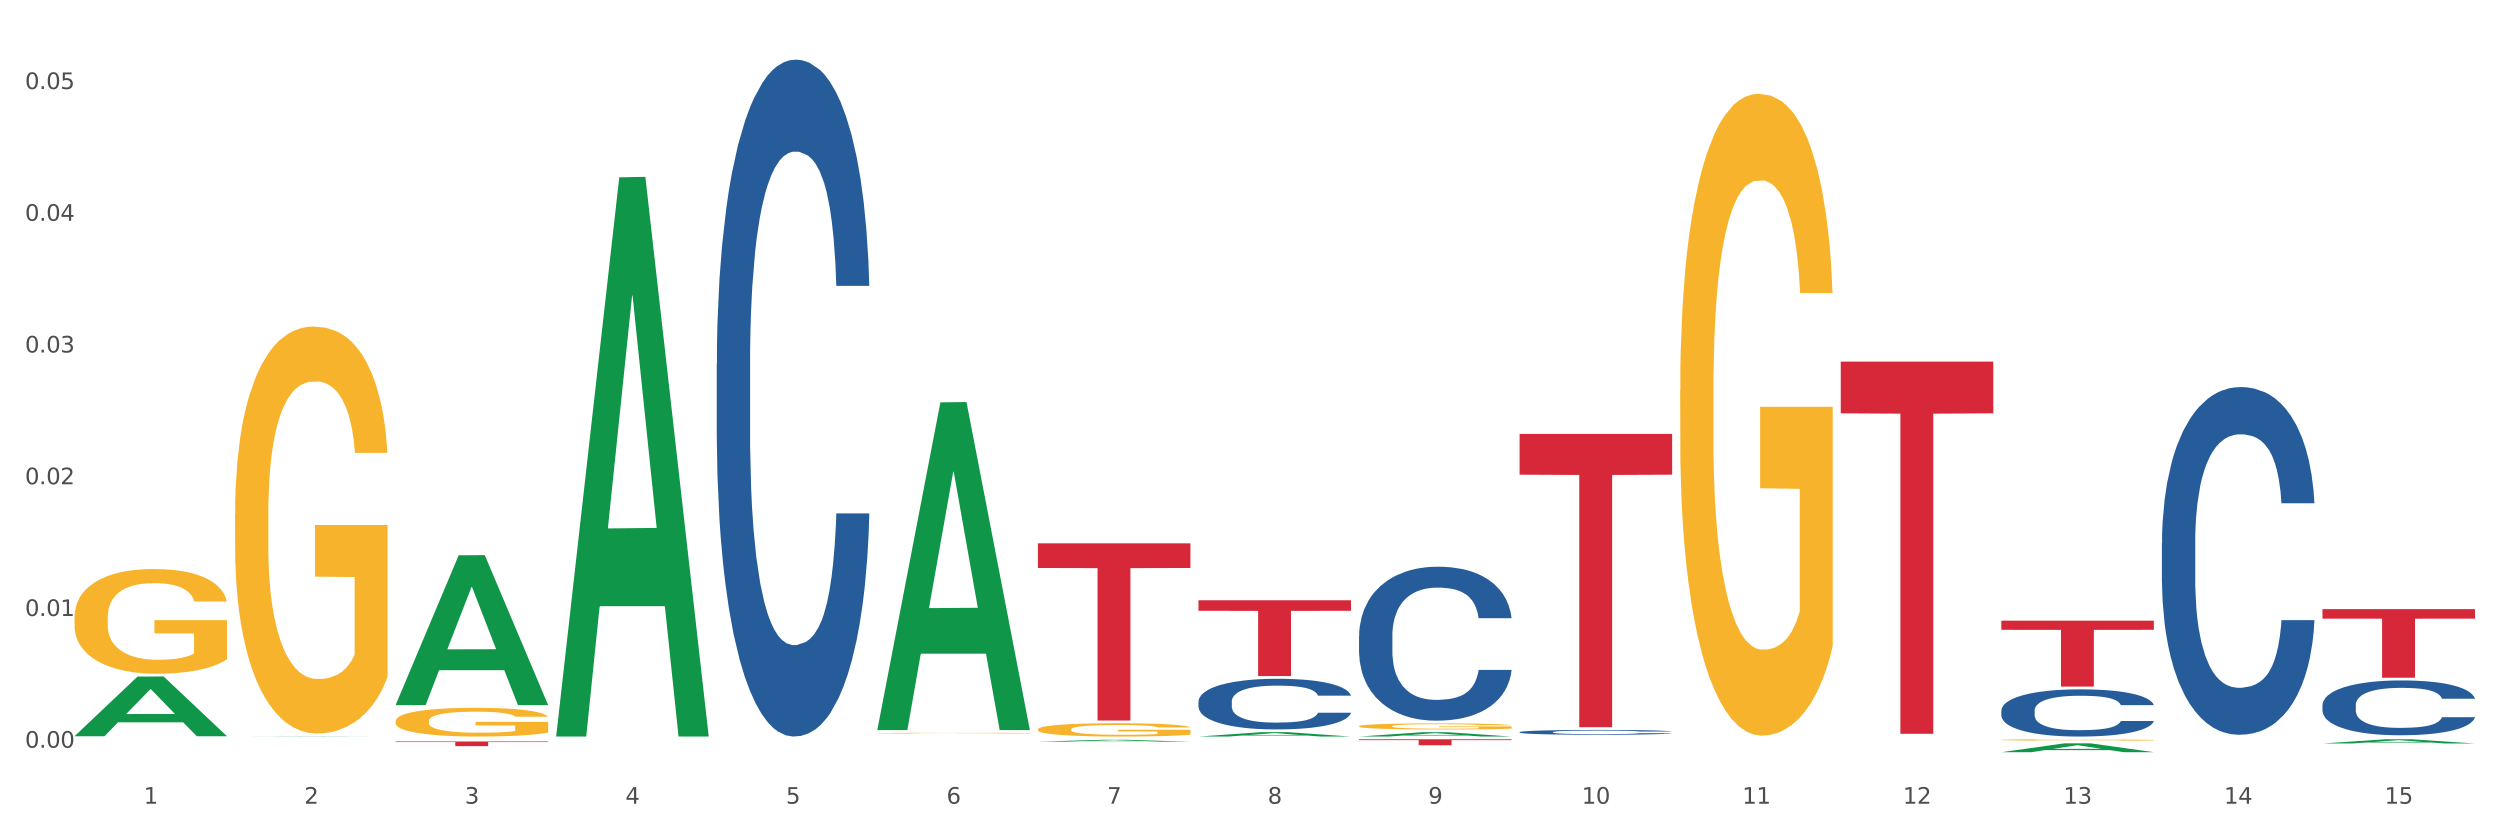 <?xml version="1.0" encoding="utf-8" standalone="no"?>
<!DOCTYPE svg PUBLIC "-//W3C//DTD SVG 1.1//EN"
  "http://www.w3.org/Graphics/SVG/1.1/DTD/svg11.dtd">
<svg xmlns:xlink="http://www.w3.org/1999/xlink" width="1080pt" height="360pt" viewBox="0 0 1080 360" xmlns="http://www.w3.org/2000/svg" version="1.1">
 <rect x="0" y="0" width="1080" height="360" fill="#333333" stroke="none"/>
 <defs>
  <style type="text/css">*{stroke-linejoin: round; stroke-linecap: butt}</style>
 </defs>
 <g id="figure_1">
  <g id="patch_1">
   <path d="M 0 360 
L 1080 360 
L 1080 0 
L 0 0 
z
" style="fill: #ffffff; stroke: #ffffff; stroke-linejoin: miter"/>
  </g>
  <g id="axes_1">
   <g id="matplotlib.axis_1">
    <g id="xtick_1">
     <g id="text_1">
      <!-- 1 -->
      <g style="fill: #4d4d4d" transform="translate(62.07 347.204) scale(0.096 -0.096)">
       <defs>
        <path id="DejaVuSans-31" d="M 794 531 
L 1825 531 
L 1825 4091 
L 703 3866 
L 703 4441 
L 1819 4666 
L 2450 4666 
L 2450 531 
L 3481 531 
L 3481 0 
L 794 0 
L 794 531 
z
" transform="scale(0.016)"/>
       </defs>
       <use xlink:href="#DejaVuSans-31"/>
      </g>
     </g>
    </g>
    <g id="xtick_2">
     <g id="text_2">
      <!-- 2 -->
      <g style="fill: #4d4d4d" transform="translate(131.436 347.204) scale(0.096 -0.096)">
       <defs>
        <path id="DejaVuSans-32" d="M 1228 531 
L 3431 531 
L 3431 0 
L 469 0 
L 469 531 
Q 828 903 1448 1529 
Q 2069 2156 2228 2338 
Q 2531 2678 2651 2914 
Q 2772 3150 2772 3378 
Q 2772 3750 2511 3984 
Q 2250 4219 1831 4219 
Q 1534 4219 1204 4116 
Q 875 4013 500 3803 
L 500 4441 
Q 881 4594 1212 4672 
Q 1544 4750 1819 4750 
Q 2544 4750 2975 4387 
Q 3406 4025 3406 3419 
Q 3406 3131 3298 2873 
Q 3191 2616 2906 2266 
Q 2828 2175 2409 1742 
Q 1991 1309 1228 531 
z
" transform="scale(0.016)"/>
       </defs>
       <use xlink:href="#DejaVuSans-32"/>
      </g>
     </g>
    </g>
    <g id="xtick_3">
     <g id="text_3">
      <!-- 3 -->
      <g style="fill: #4d4d4d" transform="translate(200.802 347.204) scale(0.096 -0.096)">
       <defs>
        <path id="DejaVuSans-33" d="M 2597 2516 
Q 3050 2419 3304 2112 
Q 3559 1806 3559 1356 
Q 3559 666 3084 287 
Q 2609 -91 1734 -91 
Q 1441 -91 1130 -33 
Q 819 25 488 141 
L 488 750 
Q 750 597 1062 519 
Q 1375 441 1716 441 
Q 2309 441 2620 675 
Q 2931 909 2931 1356 
Q 2931 1769 2642 2001 
Q 2353 2234 1838 2234 
L 1294 2234 
L 1294 2753 
L 1863 2753 
Q 2328 2753 2575 2939 
Q 2822 3125 2822 3475 
Q 2822 3834 2567 4026 
Q 2313 4219 1838 4219 
Q 1578 4219 1281 4162 
Q 984 4106 628 3988 
L 628 4550 
Q 988 4650 1302 4700 
Q 1616 4750 1894 4750 
Q 2613 4750 3031 4423 
Q 3450 4097 3450 3541 
Q 3450 3153 3228 2886 
Q 3006 2619 2597 2516 
z
" transform="scale(0.016)"/>
       </defs>
       <use xlink:href="#DejaVuSans-33"/>
      </g>
     </g>
    </g>
    <g id="xtick_4">
     <g id="text_4">
      <!-- 4 -->
      <g style="fill: #4d4d4d" transform="translate(270.169 347.204) scale(0.096 -0.096)">
       <defs>
        <path id="DejaVuSans-34" d="M 2419 4116 
L 825 1625 
L 2419 1625 
L 2419 4116 
z
M 2253 4666 
L 3047 4666 
L 3047 1625 
L 3713 1625 
L 3713 1100 
L 3047 1100 
L 3047 0 
L 2419 0 
L 2419 1100 
L 313 1100 
L 313 1709 
L 2253 4666 
z
" transform="scale(0.016)"/>
       </defs>
       <use xlink:href="#DejaVuSans-34"/>
      </g>
     </g>
    </g>
    <g id="xtick_5">
     <g id="text_5">
      <!-- 5 -->
      <g style="fill: #4d4d4d" transform="translate(339.535 347.204) scale(0.096 -0.096)">
       <defs>
        <path id="DejaVuSans-35" d="M 691 4666 
L 3169 4666 
L 3169 4134 
L 1269 4134 
L 1269 2991 
Q 1406 3038 1543 3061 
Q 1681 3084 1819 3084 
Q 2600 3084 3056 2656 
Q 3513 2228 3513 1497 
Q 3513 744 3044 326 
Q 2575 -91 1722 -91 
Q 1428 -91 1123 -41 
Q 819 9 494 109 
L 494 744 
Q 775 591 1075 516 
Q 1375 441 1709 441 
Q 2250 441 2565 725 
Q 2881 1009 2881 1497 
Q 2881 1984 2565 2268 
Q 2250 2553 1709 2553 
Q 1456 2553 1204 2497 
Q 953 2441 691 2322 
L 691 4666 
z
" transform="scale(0.016)"/>
       </defs>
       <use xlink:href="#DejaVuSans-35"/>
      </g>
     </g>
    </g>
    <g id="xtick_6">
     <g id="text_6">
      <!-- 6 -->
      <g style="fill: #4d4d4d" transform="translate(408.901 347.204) scale(0.096 -0.096)">
       <defs>
        <path id="DejaVuSans-36" d="M 2113 2584 
Q 1688 2584 1439 2293 
Q 1191 2003 1191 1497 
Q 1191 994 1439 701 
Q 1688 409 2113 409 
Q 2538 409 2786 701 
Q 3034 994 3034 1497 
Q 3034 2003 2786 2293 
Q 2538 2584 2113 2584 
z
M 3366 4563 
L 3366 3988 
Q 3128 4100 2886 4159 
Q 2644 4219 2406 4219 
Q 1781 4219 1451 3797 
Q 1122 3375 1075 2522 
Q 1259 2794 1537 2939 
Q 1816 3084 2150 3084 
Q 2853 3084 3261 2657 
Q 3669 2231 3669 1497 
Q 3669 778 3244 343 
Q 2819 -91 2113 -91 
Q 1303 -91 875 529 
Q 447 1150 447 2328 
Q 447 3434 972 4092 
Q 1497 4750 2381 4750 
Q 2619 4750 2861 4703 
Q 3103 4656 3366 4563 
z
" transform="scale(0.016)"/>
       </defs>
       <use xlink:href="#DejaVuSans-36"/>
      </g>
     </g>
    </g>
    <g id="xtick_7">
     <g id="text_7">
      <!-- 7 -->
      <g style="fill: #4d4d4d" transform="translate(478.267 347.204) scale(0.096 -0.096)">
       <defs>
        <path id="DejaVuSans-37" d="M 525 4666 
L 3525 4666 
L 3525 4397 
L 1831 0 
L 1172 0 
L 2766 4134 
L 525 4134 
L 525 4666 
z
" transform="scale(0.016)"/>
       </defs>
       <use xlink:href="#DejaVuSans-37"/>
      </g>
     </g>
    </g>
    <g id="xtick_8">
     <g id="text_8">
      <!-- 8 -->
      <g style="fill: #4d4d4d" transform="translate(547.634 347.204) scale(0.096 -0.096)">
       <defs>
        <path id="DejaVuSans-38" d="M 2034 2216 
Q 1584 2216 1326 1975 
Q 1069 1734 1069 1313 
Q 1069 891 1326 650 
Q 1584 409 2034 409 
Q 2484 409 2743 651 
Q 3003 894 3003 1313 
Q 3003 1734 2745 1975 
Q 2488 2216 2034 2216 
z
M 1403 2484 
Q 997 2584 770 2862 
Q 544 3141 544 3541 
Q 544 4100 942 4425 
Q 1341 4750 2034 4750 
Q 2731 4750 3128 4425 
Q 3525 4100 3525 3541 
Q 3525 3141 3298 2862 
Q 3072 2584 2669 2484 
Q 3125 2378 3379 2068 
Q 3634 1759 3634 1313 
Q 3634 634 3220 271 
Q 2806 -91 2034 -91 
Q 1263 -91 848 271 
Q 434 634 434 1313 
Q 434 1759 690 2068 
Q 947 2378 1403 2484 
z
M 1172 3481 
Q 1172 3119 1398 2916 
Q 1625 2713 2034 2713 
Q 2441 2713 2670 2916 
Q 2900 3119 2900 3481 
Q 2900 3844 2670 4047 
Q 2441 4250 2034 4250 
Q 1625 4250 1398 4047 
Q 1172 3844 1172 3481 
z
" transform="scale(0.016)"/>
       </defs>
       <use xlink:href="#DejaVuSans-38"/>
      </g>
     </g>
    </g>
    <g id="xtick_9">
     <g id="text_9">
      <!-- 9 -->
      <g style="fill: #4d4d4d" transform="translate(617 347.204) scale(0.096 -0.096)">
       <defs>
        <path id="DejaVuSans-39" d="M 703 97 
L 703 672 
Q 941 559 1184 500 
Q 1428 441 1663 441 
Q 2288 441 2617 861 
Q 2947 1281 2994 2138 
Q 2813 1869 2534 1725 
Q 2256 1581 1919 1581 
Q 1219 1581 811 2004 
Q 403 2428 403 3163 
Q 403 3881 828 4315 
Q 1253 4750 1959 4750 
Q 2769 4750 3195 4129 
Q 3622 3509 3622 2328 
Q 3622 1225 3098 567 
Q 2575 -91 1691 -91 
Q 1453 -91 1209 -44 
Q 966 3 703 97 
z
M 1959 2075 
Q 2384 2075 2632 2365 
Q 2881 2656 2881 3163 
Q 2881 3666 2632 3958 
Q 2384 4250 1959 4250 
Q 1534 4250 1286 3958 
Q 1038 3666 1038 3163 
Q 1038 2656 1286 2365 
Q 1534 2075 1959 2075 
z
" transform="scale(0.016)"/>
       </defs>
       <use xlink:href="#DejaVuSans-39"/>
      </g>
     </g>
    </g>
    <g id="xtick_10">
     <g id="text_10">
      <!-- 10 -->
      <g style="fill: #4d4d4d" transform="translate(683.312 347.204) scale(0.096 -0.096)">
       <defs>
        <path id="DejaVuSans-30" d="M 2034 4250 
Q 1547 4250 1301 3770 
Q 1056 3291 1056 2328 
Q 1056 1369 1301 889 
Q 1547 409 2034 409 
Q 2525 409 2770 889 
Q 3016 1369 3016 2328 
Q 3016 3291 2770 3770 
Q 2525 4250 2034 4250 
z
M 2034 4750 
Q 2819 4750 3233 4129 
Q 3647 3509 3647 2328 
Q 3647 1150 3233 529 
Q 2819 -91 2034 -91 
Q 1250 -91 836 529 
Q 422 1150 422 2328 
Q 422 3509 836 4129 
Q 1250 4750 2034 4750 
z
" transform="scale(0.016)"/>
       </defs>
       <use xlink:href="#DejaVuSans-31"/>
       <use xlink:href="#DejaVuSans-30" transform="translate(63.623 0)"/>
      </g>
     </g>
    </g>
    <g id="xtick_11">
     <g id="text_11">
      <!-- 11 -->
      <g style="fill: #4d4d4d" transform="translate(752.678 347.204) scale(0.096 -0.096)">
       <use xlink:href="#DejaVuSans-31"/>
       <use xlink:href="#DejaVuSans-31" transform="translate(63.623 0)"/>
      </g>
     </g>
    </g>
    <g id="xtick_12">
     <g id="text_12">
      <!-- 12 -->
      <g style="fill: #4d4d4d" transform="translate(822.044 347.204) scale(0.096 -0.096)">
       <use xlink:href="#DejaVuSans-31"/>
       <use xlink:href="#DejaVuSans-32" transform="translate(63.623 0)"/>
      </g>
     </g>
    </g>
    <g id="xtick_13">
     <g id="text_13">
      <!-- 13 -->
      <g style="fill: #4d4d4d" transform="translate(891.411 347.204) scale(0.096 -0.096)">
       <use xlink:href="#DejaVuSans-31"/>
       <use xlink:href="#DejaVuSans-33" transform="translate(63.623 0)"/>
      </g>
     </g>
    </g>
    <g id="xtick_14">
     <g id="text_14">
      <!-- 14 -->
      <g style="fill: #4d4d4d" transform="translate(960.777 347.204) scale(0.096 -0.096)">
       <use xlink:href="#DejaVuSans-31"/>
       <use xlink:href="#DejaVuSans-34" transform="translate(63.623 0)"/>
      </g>
     </g>
    </g>
    <g id="xtick_15">
     <g id="text_15">
      <!-- 15 -->
      <g style="fill: #4d4d4d" transform="translate(1030.143 347.204) scale(0.096 -0.096)">
       <use xlink:href="#DejaVuSans-31"/>
       <use xlink:href="#DejaVuSans-35" transform="translate(63.623 0)"/>
      </g>
     </g>
    </g>
    <g id="xtick_16"/>
    <g id="xtick_17"/>
    <g id="xtick_18"/>
    <g id="xtick_19"/>
    <g id="xtick_20"/>
    <g id="xtick_21"/>
    <g id="xtick_22"/>
    <g id="xtick_23"/>
    <g id="xtick_24"/>
    <g id="xtick_25"/>
    <g id="xtick_26"/>
    <g id="xtick_27"/>
    <g id="xtick_28"/>
    <g id="xtick_29"/>
   </g>
   <g id="matplotlib.axis_2">
    <g id="ytick_1">
     <g id="text_16">
      <!-- 0.00 -->
      <g style="fill: #4d4d4d" transform="translate(10.8 323.013) scale(0.096 -0.096)">
       <defs>
        <path id="DejaVuSans-2e" d="M 684 794 
L 1344 794 
L 1344 0 
L 684 0 
L 684 794 
z
" transform="scale(0.016)"/>
       </defs>
       <use xlink:href="#DejaVuSans-30"/>
       <use xlink:href="#DejaVuSans-2e" transform="translate(63.623 0)"/>
       <use xlink:href="#DejaVuSans-30" transform="translate(95.41 0)"/>
       <use xlink:href="#DejaVuSans-30" transform="translate(159.033 0)"/>
      </g>
     </g>
    </g>
    <g id="ytick_2">
     <g id="text_17">
      <!-- 0.01 -->
      <g style="fill: #4d4d4d" transform="translate(10.8 266.105) scale(0.096 -0.096)">
       <use xlink:href="#DejaVuSans-30"/>
       <use xlink:href="#DejaVuSans-2e" transform="translate(63.623 0)"/>
       <use xlink:href="#DejaVuSans-30" transform="translate(95.41 0)"/>
       <use xlink:href="#DejaVuSans-31" transform="translate(159.033 0)"/>
      </g>
     </g>
    </g>
    <g id="ytick_3">
     <g id="text_18">
      <!-- 0.02 -->
      <g style="fill: #4d4d4d" transform="translate(10.8 209.196) scale(0.096 -0.096)">
       <use xlink:href="#DejaVuSans-30"/>
       <use xlink:href="#DejaVuSans-2e" transform="translate(63.623 0)"/>
       <use xlink:href="#DejaVuSans-30" transform="translate(95.41 0)"/>
       <use xlink:href="#DejaVuSans-32" transform="translate(159.033 0)"/>
      </g>
     </g>
    </g>
    <g id="ytick_4">
     <g id="text_19">
      <!-- 0.03 -->
      <g style="fill: #4d4d4d" transform="translate(10.8 152.288) scale(0.096 -0.096)">
       <use xlink:href="#DejaVuSans-30"/>
       <use xlink:href="#DejaVuSans-2e" transform="translate(63.623 0)"/>
       <use xlink:href="#DejaVuSans-30" transform="translate(95.41 0)"/>
       <use xlink:href="#DejaVuSans-33" transform="translate(159.033 0)"/>
      </g>
     </g>
    </g>
    <g id="ytick_5">
     <g id="text_20">
      <!-- 0.04 -->
      <g style="fill: #4d4d4d" transform="translate(10.8 95.379) scale(0.096 -0.096)">
       <use xlink:href="#DejaVuSans-30"/>
       <use xlink:href="#DejaVuSans-2e" transform="translate(63.623 0)"/>
       <use xlink:href="#DejaVuSans-30" transform="translate(95.41 0)"/>
       <use xlink:href="#DejaVuSans-34" transform="translate(159.033 0)"/>
      </g>
     </g>
    </g>
    <g id="ytick_6">
     <g id="text_21">
      <!-- 0.05 -->
      <g style="fill: #4d4d4d" transform="translate(10.8 38.471) scale(0.096 -0.096)">
       <use xlink:href="#DejaVuSans-30"/>
       <use xlink:href="#DejaVuSans-2e" transform="translate(63.623 0)"/>
       <use xlink:href="#DejaVuSans-30" transform="translate(95.41 0)"/>
       <use xlink:href="#DejaVuSans-35" transform="translate(159.033 0)"/>
      </g>
     </g>
    </g>
    <g id="ytick_7"/>
    <g id="ytick_8"/>
    <g id="ytick_9"/>
    <g id="ytick_10"/>
    <g id="ytick_11"/>
   </g>
   <g id="PolyCollection_1">
    <path d="M 32.175 318.02 
L 32.243 317.996 
L 59.417 292.265 
L 70.695 292.24 
L 98.073 318.068 
L 85.029 318.068 
L 79.119 312.054 
L 51.061 312.054 
L 50.857 312.151 
L 45.151 318.068 
L 32.175 318.068 
L 32.175 318.02 
L 54.594 308.465 
L 75.586 308.44 
L 65.192 297.745 
L 65.056 297.697 
L 64.92 297.77 
L 54.526 308.44 
L 54.594 308.465 
L 32.175 318.02 
z
" clip-path="url(#pa992ebe09d)" style="fill: #109648"/>
    <path d="M 656.471 316.272 
L 656.549 316.27 
L 656.549 316.217 
L 656.783 316.144 
L 657.639 316.011 
L 658.73 315.911 
L 660.599 315.793 
L 661.612 315.743 
L 662.936 315.688 
L 665.662 315.599 
L 668.778 315.523 
L 670.959 315.481 
L 672.595 315.454 
L 676.256 315.407 
L 678.359 315.386 
L 680.54 315.369 
L 682.41 315.358 
L 685.525 315.344 
L 688.018 315.339 
L 690.9 315.337 
L 693.315 315.339 
L 696.508 315.346 
L 701.182 315.369 
L 702.973 315.382 
L 705.388 315.405 
L 707.881 315.435 
L 709.906 315.466 
L 712.243 315.51 
L 714.657 315.567 
L 716.994 315.639 
L 718.63 315.705 
L 719.954 315.776 
L 721.123 315.861 
L 721.979 315.954 
L 722.369 316.032 
L 708.114 316.032 
L 707.725 315.962 
L 706.946 315.886 
L 706.167 315.835 
L 705.31 315.793 
L 703.986 315.745 
L 702.818 315.715 
L 700.87 315.679 
L 699.079 315.656 
L 697.599 315.643 
L 695.807 315.631 
L 691.99 315.62 
L 689.264 315.62 
L 687.55 315.624 
L 685.447 315.633 
L 683.656 315.646 
L 681.553 315.669 
L 679.917 315.694 
L 678.281 315.726 
L 677.346 315.749 
L 675.944 315.791 
L 675.01 315.825 
L 673.763 315.884 
L 673.062 315.926 
L 671.816 316.034 
L 671.271 316.114 
L 671.037 316.169 
L 670.881 316.23 
L 670.881 316.526 
L 671.349 316.659 
L 671.738 316.716 
L 672.361 316.781 
L 673.53 316.865 
L 675.243 316.946 
L 677.035 317.005 
L 678.515 317.041 
L 679.917 317.068 
L 681.319 317.089 
L 683.033 317.108 
L 684.435 317.119 
L 686.538 317.131 
L 689.03 317.137 
L 690.978 317.137 
L 694.95 317.127 
L 696.742 317.118 
L 698.456 317.104 
L 700.325 317.083 
L 701.805 317.06 
L 702.662 317.043 
L 704.064 317.007 
L 705.154 316.969 
L 706.089 316.926 
L 706.712 316.888 
L 707.413 316.831 
L 707.959 316.766 
L 708.114 316.732 
L 722.369 316.732 
L 722.057 316.8 
L 721.512 316.867 
L 720.422 316.956 
L 719.565 317.007 
L 718.241 317.07 
L 716.838 317.123 
L 714.891 317.182 
L 713.1 317.226 
L 711.23 317.264 
L 709.205 317.298 
L 705.544 317.346 
L 704.22 317.359 
L 701.416 317.382 
L 699.235 317.395 
L 696.041 317.408 
L 692.769 317.416 
L 689.342 317.418 
L 686.304 317.414 
L 682.955 317.403 
L 680.852 317.391 
L 678.515 317.374 
L 675.789 317.347 
L 673.218 317.315 
L 670.803 317.277 
L 668.544 317.233 
L 666.441 317.184 
L 663.715 317.102 
L 661.69 317.022 
L 660.21 316.948 
L 659.197 316.886 
L 658.185 316.806 
L 657.639 316.751 
L 656.783 316.618 
L 656.471 316.494 
L 656.471 316.272 
z
" clip-path="url(#pa992ebe09d)" style="fill: #255c99"/>
    <path d="M 864.57 306.96 
L 864.648 306.942 
L 864.648 306.42 
L 864.881 305.712 
L 865.738 304.409 
L 866.829 303.421 
L 868.698 302.267 
L 869.711 301.782 
L 871.035 301.242 
L 873.761 300.367 
L 876.877 299.622 
L 879.058 299.212 
L 880.694 298.951 
L 884.355 298.486 
L 886.458 298.281 
L 888.639 298.113 
L 890.508 298.001 
L 893.624 297.871 
L 896.117 297.815 
L 898.999 297.797 
L 901.413 297.815 
L 904.607 297.89 
L 909.281 298.113 
L 911.072 298.244 
L 913.487 298.467 
L 915.979 298.765 
L 918.005 299.063 
L 920.341 299.492 
L 922.756 300.05 
L 925.093 300.758 
L 926.729 301.41 
L 928.053 302.099 
L 929.221 302.937 
L 930.078 303.85 
L 930.468 304.614 
L 916.213 304.614 
L 915.824 303.924 
L 915.045 303.179 
L 914.266 302.676 
L 913.409 302.267 
L 912.085 301.801 
L 910.916 301.503 
L 908.969 301.149 
L 907.177 300.926 
L 905.697 300.795 
L 903.906 300.684 
L 900.089 300.572 
L 897.363 300.572 
L 895.649 300.609 
L 893.546 300.702 
L 891.754 300.833 
L 889.651 301.056 
L 888.016 301.298 
L 886.38 301.615 
L 885.445 301.838 
L 884.043 302.248 
L 883.108 302.583 
L 881.862 303.161 
L 881.161 303.57 
L 879.915 304.632 
L 879.369 305.414 
L 879.136 305.955 
L 878.98 306.551 
L 878.98 309.456 
L 879.447 310.76 
L 879.837 311.319 
L 880.46 311.952 
L 881.628 312.771 
L 883.342 313.572 
L 885.134 314.15 
L 886.614 314.504 
L 888.016 314.764 
L 889.418 314.969 
L 891.131 315.156 
L 892.533 315.267 
L 894.637 315.379 
L 897.129 315.435 
L 899.076 315.435 
L 903.049 315.342 
L 904.841 315.249 
L 906.554 315.118 
L 908.424 314.913 
L 909.904 314.69 
L 910.76 314.522 
L 912.163 314.168 
L 913.253 313.796 
L 914.188 313.367 
L 914.811 312.995 
L 915.512 312.436 
L 916.057 311.803 
L 916.213 311.468 
L 930.468 311.468 
L 930.156 312.138 
L 929.611 312.79 
L 928.52 313.665 
L 927.663 314.168 
L 926.339 314.783 
L 924.937 315.305 
L 922.99 315.882 
L 921.198 316.31 
L 919.329 316.683 
L 917.304 317.018 
L 913.643 317.484 
L 912.318 317.614 
L 909.514 317.838 
L 907.333 317.968 
L 904.14 318.098 
L 900.868 318.173 
L 897.441 318.191 
L 894.403 318.154 
L 891.053 318.042 
L 888.95 317.931 
L 886.614 317.763 
L 883.887 317.502 
L 881.317 317.186 
L 878.902 316.813 
L 876.643 316.385 
L 874.54 315.901 
L 871.814 315.1 
L 869.789 314.317 
L 868.309 313.591 
L 867.296 312.976 
L 866.283 312.194 
L 865.738 311.654 
L 864.881 310.35 
L 864.57 309.139 
L 864.57 306.96 
z
" clip-path="url(#pa992ebe09d)" style="fill: #255c99"/>
    <path d="M 933.936 234.704 
L 934.014 234.567 
L 934.014 230.726 
L 934.247 225.513 
L 935.104 215.909 
L 936.195 208.638 
L 938.064 200.133 
L 939.077 196.566 
L 940.401 192.587 
L 943.127 186.14 
L 946.243 180.652 
L 948.424 177.634 
L 950.06 175.713 
L 953.721 172.284 
L 955.824 170.775 
L 958.005 169.54 
L 959.874 168.717 
L 962.99 167.756 
L 965.483 167.345 
L 968.365 167.208 
L 970.779 167.345 
L 973.973 167.894 
L 978.647 169.54 
L 980.438 170.5 
L 982.853 172.146 
L 985.346 174.341 
L 987.371 176.536 
L 989.708 179.692 
L 992.122 183.807 
L 994.459 189.021 
L 996.095 193.822 
L 997.419 198.898 
L 998.587 205.072 
L 999.444 211.794 
L 999.834 217.418 
L 985.579 217.418 
L 985.19 212.342 
L 984.411 206.855 
L 983.632 203.151 
L 982.775 200.133 
L 981.451 196.703 
L 980.283 194.508 
L 978.335 191.901 
L 976.544 190.255 
L 975.064 189.295 
L 973.272 188.472 
L 969.455 187.649 
L 966.729 187.649 
L 965.015 187.923 
L 962.912 188.609 
L 961.121 189.569 
L 959.018 191.216 
L 957.382 192.999 
L 955.746 195.331 
L 954.811 196.977 
L 953.409 199.996 
L 952.475 202.465 
L 951.228 206.718 
L 950.527 209.736 
L 949.281 217.556 
L 948.736 223.318 
L 948.502 227.296 
L 948.346 231.686 
L 948.346 253.087 
L 948.814 262.69 
L 949.203 266.806 
L 949.826 271.471 
L 950.995 277.507 
L 952.708 283.406 
L 954.5 287.659 
L 955.98 290.265 
L 957.382 292.186 
L 958.784 293.695 
L 960.498 295.067 
L 961.9 295.89 
L 964.003 296.713 
L 966.495 297.125 
L 968.443 297.125 
L 972.415 296.439 
L 974.207 295.753 
L 975.92 294.792 
L 977.79 293.283 
L 979.27 291.637 
L 980.127 290.402 
L 981.529 287.796 
L 982.619 285.052 
L 983.554 281.897 
L 984.177 279.153 
L 984.878 275.037 
L 985.423 270.373 
L 985.579 267.904 
L 999.834 267.904 
L 999.522 272.842 
L 998.977 277.644 
L 997.886 284.092 
L 997.03 287.796 
L 995.705 292.323 
L 994.303 296.164 
L 992.356 300.417 
L 990.564 303.572 
L 988.695 306.316 
L 986.67 308.786 
L 983.009 312.215 
L 981.685 313.176 
L 978.88 314.822 
L 976.699 315.782 
L 973.506 316.743 
L 970.234 317.291 
L 966.807 317.428 
L 963.769 317.154 
L 960.42 316.331 
L 958.317 315.508 
L 955.98 314.273 
L 953.253 312.353 
L 950.683 310.02 
L 948.268 307.277 
L 946.009 304.121 
L 943.906 300.554 
L 941.18 294.655 
L 939.155 288.893 
L 937.675 283.543 
L 936.662 279.016 
L 935.65 273.254 
L 935.104 269.275 
L 934.247 259.672 
L 933.936 250.755 
L 933.936 234.704 
z
" clip-path="url(#pa992ebe09d)" style="fill: #255c99"/>
    <path d="M 1003.302 304.59 
L 1003.38 304.569 
L 1003.38 303.963 
L 1003.614 303.141 
L 1004.47 301.627 
L 1005.561 300.48 
L 1007.43 299.139 
L 1008.443 298.577 
L 1009.767 297.949 
L 1012.494 296.933 
L 1015.609 296.067 
L 1017.79 295.592 
L 1019.426 295.289 
L 1023.087 294.748 
L 1025.19 294.51 
L 1027.371 294.315 
L 1029.241 294.186 
L 1032.356 294.034 
L 1034.849 293.969 
L 1037.731 293.948 
L 1040.146 293.969 
L 1043.339 294.056 
L 1048.013 294.315 
L 1049.805 294.467 
L 1052.219 294.726 
L 1054.712 295.072 
L 1056.737 295.419 
L 1059.074 295.916 
L 1061.489 296.565 
L 1063.825 297.387 
L 1065.461 298.144 
L 1066.785 298.944 
L 1067.954 299.918 
L 1068.811 300.978 
L 1069.2 301.865 
L 1054.945 301.865 
L 1054.556 301.064 
L 1053.777 300.199 
L 1052.998 299.615 
L 1052.141 299.139 
L 1050.817 298.598 
L 1049.649 298.252 
L 1047.701 297.841 
L 1045.91 297.582 
L 1044.43 297.43 
L 1042.638 297.3 
L 1038.822 297.171 
L 1036.095 297.171 
L 1034.382 297.214 
L 1032.278 297.322 
L 1030.487 297.474 
L 1028.384 297.733 
L 1026.748 298.014 
L 1025.112 298.382 
L 1024.178 298.642 
L 1022.775 299.118 
L 1021.841 299.507 
L 1020.594 300.177 
L 1019.893 300.653 
L 1018.647 301.886 
L 1018.102 302.795 
L 1017.868 303.422 
L 1017.712 304.114 
L 1017.712 307.489 
L 1018.18 309.003 
L 1018.569 309.652 
L 1019.192 310.387 
L 1020.361 311.339 
L 1022.074 312.269 
L 1023.866 312.94 
L 1025.346 313.351 
L 1026.748 313.654 
L 1028.15 313.892 
L 1029.864 314.108 
L 1031.266 314.238 
L 1033.369 314.368 
L 1035.862 314.432 
L 1037.809 314.432 
L 1041.781 314.324 
L 1043.573 314.216 
L 1045.287 314.065 
L 1047.156 313.827 
L 1048.636 313.567 
L 1049.493 313.373 
L 1050.895 312.962 
L 1051.986 312.529 
L 1052.92 312.031 
L 1053.543 311.599 
L 1054.244 310.95 
L 1054.79 310.214 
L 1054.945 309.825 
L 1069.2 309.825 
L 1068.888 310.604 
L 1068.343 311.361 
L 1067.253 312.378 
L 1066.396 312.962 
L 1065.072 313.675 
L 1063.67 314.281 
L 1061.722 314.952 
L 1059.931 315.449 
L 1058.061 315.882 
L 1056.036 316.271 
L 1052.375 316.812 
L 1051.051 316.963 
L 1048.247 317.223 
L 1046.066 317.374 
L 1042.872 317.526 
L 1039.6 317.612 
L 1036.173 317.634 
L 1033.135 317.591 
L 1029.786 317.461 
L 1027.683 317.331 
L 1025.346 317.136 
L 1022.62 316.834 
L 1020.049 316.466 
L 1017.634 316.033 
L 1015.376 315.536 
L 1013.272 314.973 
L 1010.546 314.043 
L 1008.521 313.135 
L 1007.041 312.291 
L 1006.028 311.577 
L 1005.016 310.669 
L 1004.47 310.041 
L 1003.614 308.527 
L 1003.302 307.121 
L 1003.302 304.59 
z
" clip-path="url(#pa992ebe09d)" style="fill: #255c99"/>
    <path d="M 309.64 157.154 
L 309.718 156.887 
L 309.718 149.409 
L 309.951 139.26 
L 310.808 120.566 
L 311.899 106.412 
L 313.768 89.854 
L 314.781 82.911 
L 316.105 75.166 
L 318.831 62.614 
L 321.947 51.931 
L 324.128 46.056 
L 325.764 42.317 
L 329.425 35.641 
L 331.528 32.703 
L 333.709 30.3 
L 335.578 28.697 
L 338.694 26.828 
L 341.187 26.027 
L 344.069 25.759 
L 346.484 26.027 
L 349.677 27.095 
L 354.351 30.3 
L 356.142 32.169 
L 358.557 35.374 
L 361.05 39.647 
L 363.075 43.92 
L 365.412 50.062 
L 367.826 58.074 
L 370.163 68.222 
L 371.799 77.569 
L 373.123 87.451 
L 374.291 99.468 
L 375.148 112.554 
L 375.538 123.504 
L 361.283 123.504 
L 360.894 113.623 
L 360.115 102.94 
L 359.336 95.73 
L 358.479 89.854 
L 357.155 83.178 
L 355.987 78.905 
L 354.039 73.831 
L 352.248 70.626 
L 350.768 68.756 
L 348.976 67.154 
L 345.159 65.552 
L 342.433 65.552 
L 340.719 66.086 
L 338.616 67.421 
L 336.825 69.29 
L 334.722 72.495 
L 333.086 75.967 
L 331.45 80.507 
L 330.515 83.712 
L 329.113 89.587 
L 328.179 94.394 
L 326.932 102.673 
L 326.231 108.548 
L 324.985 123.771 
L 324.44 134.988 
L 324.206 142.732 
L 324.05 151.278 
L 324.05 192.94 
L 324.518 211.634 
L 324.907 219.646 
L 325.53 228.726 
L 326.699 240.477 
L 328.412 251.96 
L 330.204 260.239 
L 331.684 265.313 
L 333.086 269.052 
L 334.488 271.99 
L 336.202 274.66 
L 337.604 276.263 
L 339.707 277.865 
L 342.199 278.666 
L 344.147 278.666 
L 348.119 277.331 
L 349.911 275.996 
L 351.624 274.126 
L 353.494 271.189 
L 354.974 267.984 
L 355.831 265.58 
L 357.233 260.506 
L 358.323 255.165 
L 359.258 249.023 
L 359.881 243.681 
L 360.582 235.67 
L 361.127 226.589 
L 361.283 221.782 
L 375.538 221.782 
L 375.226 231.397 
L 374.681 240.744 
L 373.59 253.296 
L 372.734 260.506 
L 371.409 269.319 
L 370.007 276.797 
L 368.06 285.076 
L 366.268 291.218 
L 364.399 296.56 
L 362.374 301.367 
L 358.713 308.043 
L 357.389 309.913 
L 354.584 313.117 
L 352.403 314.987 
L 349.21 316.856 
L 345.938 317.924 
L 342.511 318.191 
L 339.473 317.657 
L 336.124 316.055 
L 334.021 314.453 
L 331.684 312.049 
L 328.957 308.31 
L 326.387 303.77 
L 323.972 298.429 
L 321.713 292.287 
L 319.61 285.343 
L 316.884 273.859 
L 314.859 262.643 
L 313.379 252.227 
L 312.366 243.414 
L 311.354 232.198 
L 310.808 224.453 
L 309.951 205.759 
L 309.64 188.4 
L 309.64 157.154 
z
" clip-path="url(#pa992ebe09d)" style="fill: #255c99"/>
    <path d="M 170.907 320.303 
L 236.805 320.303 
L 236.805 320.584 
L 210.883 320.586 
L 210.883 322.323 
L 196.673 322.323 
L 196.673 320.586 
L 170.907 320.584 
L 170.907 320.305 
L 170.907 320.303 
z
" clip-path="url(#pa992ebe09d)" style="fill: #d62839"/>
    <path d="M 448.372 234.728 
L 514.27 234.728 
L 514.27 245.364 
L 488.348 245.436 
L 488.348 311.262 
L 474.138 311.262 
L 474.138 245.436 
L 448.372 245.364 
L 448.372 234.8 
L 448.372 234.728 
z
" clip-path="url(#pa992ebe09d)" style="fill: #d62839"/>
    <path d="M 517.739 259.314 
L 583.636 259.314 
L 583.636 263.864 
L 557.715 263.895 
L 557.715 292.055 
L 543.504 292.055 
L 543.504 263.895 
L 517.739 263.864 
L 517.739 259.345 
L 517.739 259.314 
z
" clip-path="url(#pa992ebe09d)" style="fill: #d62839"/>
    <path d="M 587.105 319.366 
L 653.003 319.366 
L 653.003 319.725 
L 627.081 319.728 
L 627.081 321.952 
L 612.871 321.952 
L 612.871 319.728 
L 587.105 319.725 
L 587.105 319.368 
L 587.105 319.366 
z
" clip-path="url(#pa992ebe09d)" style="fill: #d62839"/>
    <path d="M 656.471 187.452 
L 722.369 187.452 
L 722.369 205.06 
L 696.447 205.179 
L 696.447 314.162 
L 682.237 314.162 
L 682.237 205.179 
L 656.471 205.06 
L 656.471 187.571 
L 656.471 187.452 
z
" clip-path="url(#pa992ebe09d)" style="fill: #d62839"/>
    <path d="M 795.203 156.213 
L 861.101 156.213 
L 861.101 178.559 
L 835.179 178.71 
L 835.179 317.013 
L 820.969 317.013 
L 820.969 178.71 
L 795.203 178.559 
L 795.203 156.363 
L 795.203 156.213 
z
" clip-path="url(#pa992ebe09d)" style="fill: #d62839"/>
    <path d="M 864.57 268.122 
L 930.468 268.122 
L 930.468 272.083 
L 904.546 272.11 
L 904.546 296.622 
L 890.335 296.622 
L 890.335 272.11 
L 864.57 272.083 
L 864.57 268.149 
L 864.57 268.122 
z
" clip-path="url(#pa992ebe09d)" style="fill: #d62839"/>
    <path d="M 1003.302 263.136 
L 1069.2 263.136 
L 1069.2 267.254 
L 1043.278 267.282 
L 1043.278 292.773 
L 1029.068 292.773 
L 1029.068 267.282 
L 1003.302 267.254 
L 1003.302 263.164 
L 1003.302 263.136 
z
" clip-path="url(#pa992ebe09d)" style="fill: #d62839"/>
    <path d="M 587.105 274.703 
L 587.183 274.642 
L 587.183 272.941 
L 587.416 270.633 
L 588.273 266.381 
L 589.364 263.161 
L 591.233 259.395 
L 592.246 257.816 
L 593.57 256.054 
L 596.296 253.199 
L 599.412 250.769 
L 601.593 249.433 
L 603.229 248.583 
L 606.89 247.064 
L 608.993 246.396 
L 611.174 245.849 
L 613.043 245.485 
L 616.159 245.059 
L 618.652 244.877 
L 621.534 244.816 
L 623.948 244.877 
L 627.142 245.12 
L 631.816 245.849 
L 633.607 246.274 
L 636.022 247.003 
L 638.514 247.975 
L 640.54 248.947 
L 642.877 250.344 
L 645.291 252.166 
L 647.628 254.475 
L 649.264 256.601 
L 650.588 258.848 
L 651.756 261.582 
L 652.613 264.558 
L 653.003 267.049 
L 638.748 267.049 
L 638.359 264.801 
L 637.58 262.372 
L 636.801 260.732 
L 635.944 259.395 
L 634.62 257.877 
L 633.451 256.905 
L 631.504 255.75 
L 629.713 255.021 
L 628.233 254.596 
L 626.441 254.232 
L 622.624 253.867 
L 619.898 253.867 
L 618.184 253.989 
L 616.081 254.293 
L 614.29 254.718 
L 612.186 255.447 
L 610.551 256.236 
L 608.915 257.269 
L 607.98 257.998 
L 606.578 259.334 
L 605.643 260.428 
L 604.397 262.311 
L 603.696 263.647 
L 602.45 267.11 
L 601.905 269.661 
L 601.671 271.423 
L 601.515 273.366 
L 601.515 282.843 
L 601.982 287.095 
L 602.372 288.917 
L 602.995 290.983 
L 604.163 293.655 
L 605.877 296.267 
L 607.669 298.15 
L 609.149 299.305 
L 610.551 300.155 
L 611.953 300.823 
L 613.666 301.431 
L 615.069 301.795 
L 617.172 302.16 
L 619.664 302.342 
L 621.612 302.342 
L 625.584 302.038 
L 627.376 301.734 
L 629.089 301.309 
L 630.959 300.641 
L 632.439 299.912 
L 633.296 299.365 
L 634.698 298.211 
L 635.788 296.996 
L 636.723 295.599 
L 637.346 294.384 
L 638.047 292.562 
L 638.592 290.497 
L 638.748 289.403 
L 653.003 289.403 
L 652.691 291.59 
L 652.146 293.716 
L 651.055 296.571 
L 650.199 298.211 
L 648.874 300.216 
L 647.472 301.917 
L 645.525 303.8 
L 643.733 305.197 
L 641.864 306.412 
L 639.839 307.505 
L 636.178 309.024 
L 634.853 309.449 
L 632.049 310.178 
L 629.868 310.603 
L 626.675 311.028 
L 623.403 311.271 
L 619.976 311.332 
L 616.938 311.211 
L 613.589 310.846 
L 611.485 310.482 
L 609.149 309.935 
L 606.422 309.085 
L 603.852 308.052 
L 601.437 306.837 
L 599.178 305.44 
L 597.075 303.86 
L 594.349 301.248 
L 592.324 298.697 
L 590.844 296.328 
L 589.831 294.324 
L 588.818 291.772 
L 588.273 290.011 
L 587.416 285.758 
L 587.105 281.81 
L 587.105 274.703 
z
" clip-path="url(#pa992ebe09d)" style="fill: #255c99"/>
    <path d="M 864.57 319.634 
L 864.647 319.633 
L 864.647 319.614 
L 864.803 319.598 
L 865.581 319.558 
L 866.748 319.525 
L 867.604 319.508 
L 868.46 319.494 
L 869.471 319.479 
L 870.716 319.464 
L 872.972 319.443 
L 874.373 319.432 
L 876.084 319.42 
L 879.196 319.403 
L 881.453 319.393 
L 883.787 319.385 
L 887.599 319.376 
L 890.089 319.372 
L 892.734 319.369 
L 895.924 319.366 
L 898.336 319.366 
L 903.626 319.367 
L 908.139 319.372 
L 910.317 319.376 
L 913.118 319.382 
L 914.596 319.387 
L 917.008 319.395 
L 919.498 319.406 
L 921.209 319.416 
L 923.777 319.434 
L 925.722 319.452 
L 927.511 319.474 
L 928.445 319.489 
L 929.145 319.504 
L 929.767 319.52 
L 930.39 319.546 
L 916.385 319.546 
L 915.841 319.527 
L 914.985 319.51 
L 913.74 319.493 
L 912.651 319.482 
L 910.784 319.469 
L 909.072 319.461 
L 907.283 319.454 
L 905.104 319.449 
L 903.393 319.446 
L 900.981 319.444 
L 896.235 319.445 
L 893.045 319.449 
L 890.867 319.454 
L 889.466 319.459 
L 888.221 319.464 
L 886.821 319.472 
L 885.187 319.483 
L 884.02 319.493 
L 882.853 319.506 
L 881.919 319.518 
L 881.064 319.533 
L 880.363 319.549 
L 879.819 319.566 
L 879.352 319.586 
L 878.963 319.619 
L 878.963 319.692 
L 879.119 319.708 
L 879.508 319.73 
L 879.974 319.746 
L 880.752 319.766 
L 881.453 319.779 
L 882.775 319.798 
L 884.253 319.814 
L 885.42 319.824 
L 886.587 319.833 
L 888.61 319.844 
L 890.867 319.854 
L 892.812 319.86 
L 895.457 319.865 
L 897.246 319.867 
L 898.802 319.868 
L 902.615 319.868 
L 905.338 319.867 
L 908.372 319.863 
L 910.706 319.858 
L 912.651 319.852 
L 914.829 319.843 
L 916.23 319.834 
L 916.23 319.723 
L 899.114 319.722 
L 899.114 319.649 
L 930.468 319.649 
L 930.468 319.865 
L 929.145 319.876 
L 927.667 319.886 
L 926.111 319.895 
L 923.777 319.906 
L 920.976 319.917 
L 918.486 319.924 
L 915.841 319.931 
L 912.729 319.937 
L 908.683 319.942 
L 906.193 319.944 
L 903.081 319.946 
L 899.425 319.946 
L 896.235 319.945 
L 893.123 319.942 
L 889.855 319.938 
L 886.665 319.931 
L 884.253 319.924 
L 881.842 319.915 
L 879.274 319.904 
L 877.251 319.894 
L 875.695 319.884 
L 873.984 319.872 
L 872.116 319.856 
L 870.716 319.842 
L 869.471 319.827 
L 868.149 319.808 
L 867.215 319.791 
L 866.281 319.771 
L 865.737 319.755 
L 865.114 319.731 
L 864.647 319.698 
L 864.57 319.634 
z
" clip-path="url(#pa992ebe09d)" style="fill: #f7b32b"/>
    <path d="M 32.175 266.733 
L 32.253 266.692 
L 32.253 265.205 
L 32.408 263.924 
L 33.186 260.826 
L 34.353 258.264 
L 35.209 256.901 
L 36.065 255.785 
L 37.076 254.67 
L 38.321 253.513 
L 40.578 251.82 
L 41.978 250.952 
L 43.69 250.043 
L 46.802 248.721 
L 49.058 247.977 
L 51.392 247.358 
L 55.204 246.614 
L 57.694 246.284 
L 60.339 246.036 
L 63.529 245.871 
L 65.941 245.829 
L 71.231 245.953 
L 75.744 246.325 
L 77.922 246.614 
L 80.723 247.11 
L 82.201 247.44 
L 84.613 248.101 
L 87.103 248.969 
L 88.815 249.713 
L 91.382 251.117 
L 93.327 252.522 
L 95.116 254.257 
L 96.05 255.455 
L 96.75 256.57 
L 97.373 257.851 
L 97.995 259.875 
L 83.991 259.875 
L 83.446 258.429 
L 82.59 257.066 
L 81.346 255.744 
L 80.256 254.918 
L 78.389 253.885 
L 76.677 253.224 
L 74.888 252.728 
L 72.71 252.315 
L 70.998 252.109 
L 68.586 251.943 
L 63.84 251.985 
L 60.65 252.315 
L 58.472 252.728 
L 57.071 253.1 
L 55.827 253.513 
L 54.426 254.092 
L 52.792 254.959 
L 51.625 255.744 
L 50.458 256.736 
L 49.525 257.727 
L 48.669 258.884 
L 47.969 260.123 
L 47.424 261.404 
L 46.957 262.974 
L 46.568 265.576 
L 46.568 271.236 
L 46.724 272.517 
L 47.113 274.211 
L 47.58 275.491 
L 48.358 277.02 
L 49.058 278.053 
L 50.381 279.54 
L 51.859 280.779 
L 53.026 281.564 
L 54.193 282.225 
L 56.216 283.134 
L 58.472 283.878 
L 60.417 284.332 
L 63.062 284.745 
L 64.852 284.91 
L 66.408 284.993 
L 70.22 284.993 
L 72.943 284.869 
L 75.977 284.58 
L 78.311 284.208 
L 80.256 283.754 
L 82.435 283.01 
L 83.835 282.308 
L 83.835 273.674 
L 66.719 273.632 
L 66.719 267.89 
L 98.073 267.89 
L 98.073 284.745 
L 96.75 285.613 
L 95.272 286.398 
L 93.716 287.1 
L 91.382 287.968 
L 88.581 288.794 
L 86.091 289.372 
L 83.446 289.868 
L 80.334 290.322 
L 76.288 290.735 
L 73.799 290.901 
L 70.687 291.025 
L 67.03 291.066 
L 63.84 290.983 
L 60.728 290.777 
L 57.461 290.405 
L 54.271 289.868 
L 51.859 289.331 
L 49.447 288.67 
L 46.879 287.802 
L 44.857 286.976 
L 43.301 286.232 
L 41.589 285.282 
L 39.722 284.043 
L 38.321 282.927 
L 37.076 281.771 
L 35.754 280.283 
L 34.82 279.003 
L 33.887 277.392 
L 33.342 276.194 
L 32.72 274.335 
L 32.253 271.732 
L 32.175 266.733 
z
" clip-path="url(#pa992ebe09d)" style="fill: #f7b32b"/>
    <path d="M 1003.302 321.184 
L 1003.37 321.182 
L 1030.544 319.368 
L 1041.822 319.366 
L 1069.2 321.187 
L 1056.156 321.187 
L 1050.246 320.763 
L 1022.188 320.763 
L 1021.984 320.77 
L 1016.278 321.187 
L 1003.302 321.187 
L 1003.302 321.184 
L 1025.721 320.51 
L 1046.713 320.508 
L 1036.319 319.754 
L 1036.183 319.751 
L 1036.047 319.756 
L 1025.653 320.508 
L 1025.721 320.51 
L 1003.302 321.184 
z
" clip-path="url(#pa992ebe09d)" style="fill: #109648"/>
    <path d="M 101.541 318.134 
L 101.609 318.134 
L 128.784 318.051 
L 140.061 318.051 
L 167.439 318.135 
L 154.395 318.135 
L 148.485 318.115 
L 120.427 318.115 
L 120.224 318.115 
L 114.517 318.135 
L 101.541 318.135 
L 101.541 318.134 
L 123.96 318.103 
L 144.952 318.103 
L 134.558 318.069 
L 134.422 318.068 
L 134.286 318.069 
L 123.892 318.103 
L 123.96 318.103 
L 101.541 318.134 
z
" clip-path="url(#pa992ebe09d)" style="fill: #109648"/>
    <path d="M 170.907 304.492 
L 170.975 304.431 
L 198.15 239.876 
L 209.427 239.815 
L 236.805 304.613 
L 223.762 304.613 
L 217.851 289.524 
L 189.794 289.524 
L 189.59 289.768 
L 183.883 304.613 
L 170.907 304.613 
L 170.907 304.492 
L 193.326 280.519 
L 214.319 280.458 
L 203.924 253.626 
L 203.788 253.505 
L 203.653 253.687 
L 193.258 280.458 
L 193.326 280.519 
L 170.907 304.492 
z
" clip-path="url(#pa992ebe09d)" style="fill: #109648"/>
    <path d="M 240.274 317.737 
L 240.342 317.51 
L 267.516 76.616 
L 278.793 76.389 
L 306.172 318.191 
L 293.128 318.191 
L 287.217 261.884 
L 259.16 261.884 
L 258.956 262.793 
L 253.249 318.191 
L 240.274 318.191 
L 240.274 317.737 
L 262.693 228.282 
L 283.685 228.055 
L 273.291 127.928 
L 273.155 127.474 
L 273.019 128.155 
L 262.625 228.055 
L 262.693 228.282 
L 240.274 317.737 
z
" clip-path="url(#pa992ebe09d)" style="fill: #109648"/>
    <path d="M 379.006 315.12 
L 379.074 314.987 
L 406.248 173.817 
L 417.526 173.684 
L 444.904 315.386 
L 431.86 315.386 
L 425.95 282.389 
L 397.892 282.389 
L 397.689 282.921 
L 391.982 315.386 
L 379.006 315.386 
L 379.006 315.12 
L 401.425 262.697 
L 422.417 262.564 
L 412.023 203.887 
L 411.887 203.621 
L 411.751 204.02 
L 401.357 262.564 
L 401.425 262.697 
L 379.006 315.12 
z
" clip-path="url(#pa992ebe09d)" style="fill: #109648"/>
    <path d="M 448.372 320.394 
L 448.44 320.393 
L 475.615 319.607 
L 486.892 319.606 
L 514.27 320.396 
L 501.227 320.396 
L 495.316 320.212 
L 467.259 320.212 
L 467.055 320.215 
L 461.348 320.396 
L 448.372 320.396 
L 448.372 320.394 
L 470.791 320.102 
L 491.783 320.102 
L 481.389 319.775 
L 481.253 319.773 
L 481.117 319.775 
L 470.723 320.102 
L 470.791 320.102 
L 448.372 320.394 
z
" clip-path="url(#pa992ebe09d)" style="fill: #109648"/>
    <path d="M 517.739 318.188 
L 517.806 318.186 
L 544.981 316.284 
L 556.258 316.282 
L 583.636 318.191 
L 570.593 318.191 
L 564.682 317.747 
L 536.625 317.747 
L 536.421 317.754 
L 530.714 318.191 
L 517.739 318.191 
L 517.739 318.188 
L 540.157 317.482 
L 561.15 317.48 
L 550.755 316.689 
L 550.62 316.686 
L 550.484 316.691 
L 540.089 317.48 
L 540.157 317.482 
L 517.739 318.188 
z
" clip-path="url(#pa992ebe09d)" style="fill: #109648"/>
    <path d="M 587.105 318.188 
L 587.173 318.186 
L 614.347 316.318 
L 625.624 316.317 
L 653.003 318.191 
L 639.959 318.191 
L 634.049 317.755 
L 605.991 317.755 
L 605.787 317.762 
L 600.081 318.191 
L 587.105 318.191 
L 587.105 318.188 
L 609.524 317.494 
L 630.516 317.493 
L 620.122 316.716 
L 619.986 316.713 
L 619.85 316.718 
L 609.456 317.493 
L 609.524 317.494 
L 587.105 318.188 
z
" clip-path="url(#pa992ebe09d)" style="fill: #109648"/>
    <path d="M 864.57 324.942 
L 864.638 324.939 
L 891.812 321.124 
L 903.089 321.12 
L 930.468 324.95 
L 917.424 324.95 
L 911.513 324.058 
L 883.456 324.058 
L 883.252 324.072 
L 877.545 324.95 
L 864.57 324.95 
L 864.57 324.942 
L 886.989 323.526 
L 907.981 323.522 
L 897.587 321.937 
L 897.451 321.929 
L 897.315 321.94 
L 886.921 323.522 
L 886.989 323.526 
L 864.57 324.942 
z
" clip-path="url(#pa992ebe09d)" style="fill: #109648"/>
    <path d="M 725.837 168.639 
L 725.915 168.385 
L 725.915 159.269 
L 726.071 151.42 
L 726.849 132.428 
L 728.016 116.728 
L 728.871 108.372 
L 729.727 101.535 
L 730.739 94.698 
L 731.984 87.608 
L 734.24 77.226 
L 735.64 71.908 
L 737.352 66.337 
L 740.464 58.234 
L 742.72 53.676 
L 745.054 49.878 
L 748.866 45.32 
L 751.356 43.294 
L 754.001 41.775 
L 757.191 40.762 
L 759.603 40.508 
L 764.894 41.268 
L 769.406 43.547 
L 771.585 45.32 
L 774.385 48.358 
L 775.864 50.384 
L 778.275 54.436 
L 780.765 59.753 
L 782.477 64.311 
L 785.044 72.921 
L 786.989 81.53 
L 788.779 92.166 
L 789.712 99.509 
L 790.412 106.346 
L 791.035 114.196 
L 791.657 126.604 
L 777.653 126.604 
L 777.108 117.741 
L 776.253 109.385 
L 775.008 101.282 
L 773.919 96.217 
L 772.051 89.887 
L 770.34 85.835 
L 768.55 82.796 
L 766.372 80.264 
L 764.66 78.998 
L 762.248 77.985 
L 757.502 78.238 
L 754.313 80.264 
L 752.134 82.796 
L 750.734 85.075 
L 749.489 87.608 
L 748.088 91.153 
L 746.455 96.47 
L 745.288 101.282 
L 744.121 107.359 
L 743.187 113.436 
L 742.331 120.526 
L 741.631 128.123 
L 741.086 135.973 
L 740.62 145.595 
L 740.23 161.548 
L 740.23 196.24 
L 740.386 204.09 
L 740.775 214.472 
L 741.242 222.322 
L 742.02 231.691 
L 742.72 238.021 
L 744.043 247.137 
L 745.521 254.734 
L 746.688 259.545 
L 747.855 263.597 
L 749.878 269.168 
L 752.134 273.726 
L 754.079 276.511 
L 756.724 279.043 
L 758.514 280.056 
L 760.07 280.563 
L 763.882 280.563 
L 766.605 279.803 
L 769.639 278.03 
L 771.974 275.751 
L 773.919 272.966 
L 776.097 268.408 
L 777.497 264.103 
L 777.497 211.18 
L 760.381 210.927 
L 760.381 175.729 
L 791.735 175.729 
L 791.735 279.043 
L 790.412 284.361 
L 788.934 289.172 
L 787.378 293.477 
L 785.044 298.795 
L 782.243 303.859 
L 779.754 307.404 
L 777.108 310.443 
L 773.996 313.228 
L 769.951 315.76 
L 767.461 316.773 
L 764.349 317.533 
L 760.692 317.786 
L 757.502 317.28 
L 754.39 316.014 
L 751.123 313.735 
L 747.933 310.443 
L 745.521 307.151 
L 743.109 303.099 
L 740.542 297.782 
L 738.519 292.717 
L 736.963 288.159 
L 735.251 282.335 
L 733.384 274.739 
L 731.984 267.902 
L 730.739 260.811 
L 729.416 251.695 
L 728.482 243.845 
L 727.549 233.97 
L 727.004 226.626 
L 726.382 215.231 
L 725.915 199.278 
L 725.837 168.639 
z
" clip-path="url(#pa992ebe09d)" style="fill: #f7b32b"/>
    <path d="M 517.739 303.059 
L 517.816 303.039 
L 517.816 302.48 
L 518.05 301.721 
L 518.907 300.322 
L 519.997 299.263 
L 521.867 298.024 
L 522.88 297.505 
L 524.204 296.925 
L 526.93 295.986 
L 530.046 295.187 
L 532.227 294.748 
L 533.863 294.468 
L 537.523 293.968 
L 539.627 293.749 
L 541.808 293.569 
L 543.677 293.449 
L 546.793 293.309 
L 549.285 293.249 
L 552.167 293.229 
L 554.582 293.249 
L 557.776 293.329 
L 562.449 293.569 
L 564.241 293.709 
L 566.656 293.948 
L 569.148 294.268 
L 571.173 294.588 
L 573.51 295.047 
L 575.925 295.647 
L 578.262 296.406 
L 579.898 297.105 
L 581.222 297.845 
L 582.39 298.744 
L 583.247 299.723 
L 583.636 300.542 
L 569.382 300.542 
L 568.992 299.803 
L 568.214 299.003 
L 567.435 298.464 
L 566.578 298.024 
L 565.254 297.525 
L 564.085 297.205 
L 562.138 296.826 
L 560.346 296.586 
L 558.866 296.446 
L 557.075 296.326 
L 553.258 296.206 
L 550.532 296.206 
L 548.818 296.246 
L 546.715 296.346 
L 544.923 296.486 
L 542.82 296.726 
L 541.184 296.985 
L 539.549 297.325 
L 538.614 297.565 
L 537.212 298.004 
L 536.277 298.364 
L 535.031 298.983 
L 534.33 299.423 
L 533.084 300.562 
L 532.538 301.401 
L 532.305 301.981 
L 532.149 302.62 
L 532.149 305.737 
L 532.616 307.135 
L 533.006 307.735 
L 533.629 308.414 
L 534.797 309.293 
L 536.511 310.153 
L 538.302 310.772 
L 539.782 311.152 
L 541.184 311.431 
L 542.587 311.651 
L 544.3 311.851 
L 545.702 311.971 
L 547.805 312.091 
L 550.298 312.151 
L 552.245 312.151 
L 556.218 312.051 
L 558.009 311.951 
L 559.723 311.811 
L 561.593 311.591 
L 563.073 311.351 
L 563.929 311.172 
L 565.331 310.792 
L 566.422 310.392 
L 567.357 309.933 
L 567.98 309.533 
L 568.681 308.934 
L 569.226 308.254 
L 569.382 307.895 
L 583.636 307.895 
L 583.325 308.614 
L 582.78 309.313 
L 581.689 310.252 
L 580.832 310.792 
L 579.508 311.451 
L 578.106 312.011 
L 576.159 312.63 
L 574.367 313.09 
L 572.498 313.489 
L 570.472 313.849 
L 566.811 314.348 
L 565.487 314.488 
L 562.683 314.728 
L 560.502 314.868 
L 557.308 315.008 
L 554.037 315.088 
L 550.61 315.108 
L 547.572 315.068 
L 544.222 314.948 
L 542.119 314.828 
L 539.782 314.648 
L 537.056 314.368 
L 534.486 314.029 
L 532.071 313.629 
L 529.812 313.17 
L 527.709 312.65 
L 524.983 311.791 
L 522.957 310.952 
L 521.477 310.173 
L 520.465 309.513 
L 519.452 308.674 
L 518.907 308.095 
L 518.05 306.696 
L 517.739 305.397 
L 517.739 303.059 
z
" clip-path="url(#pa992ebe09d)" style="fill: #255c99"/>
    <path d="M 170.907 311.52 
L 170.985 311.508 
L 170.985 311.1 
L 171.141 310.749 
L 171.919 309.9 
L 173.086 309.197 
L 173.942 308.824 
L 174.798 308.518 
L 175.809 308.212 
L 177.054 307.895 
L 179.31 307.43 
L 180.71 307.192 
L 182.422 306.943 
L 185.534 306.581 
L 187.79 306.377 
L 190.124 306.207 
L 193.937 306.003 
L 196.426 305.912 
L 199.072 305.844 
L 202.261 305.799 
L 204.673 305.788 
L 209.964 305.822 
L 214.476 305.924 
L 216.655 306.003 
L 219.456 306.139 
L 220.934 306.23 
L 223.346 306.411 
L 225.835 306.649 
L 227.547 306.853 
L 230.114 307.238 
L 232.059 307.623 
L 233.849 308.099 
L 234.783 308.427 
L 235.483 308.733 
L 236.105 309.084 
L 236.728 309.639 
L 222.723 309.639 
L 222.179 309.243 
L 221.323 308.869 
L 220.078 308.506 
L 218.989 308.28 
L 217.122 307.997 
L 215.41 307.815 
L 213.62 307.68 
L 211.442 307.566 
L 209.73 307.51 
L 207.319 307.464 
L 202.573 307.476 
L 199.383 307.566 
L 197.204 307.68 
L 195.804 307.781 
L 194.559 307.895 
L 193.159 308.053 
L 191.525 308.291 
L 190.358 308.506 
L 189.191 308.778 
L 188.257 309.05 
L 187.401 309.367 
L 186.701 309.707 
L 186.157 310.058 
L 185.69 310.489 
L 185.301 311.202 
L 185.301 312.754 
L 185.456 313.105 
L 185.845 313.57 
L 186.312 313.921 
L 187.09 314.34 
L 187.79 314.623 
L 189.113 315.031 
L 190.591 315.371 
L 191.758 315.586 
L 192.925 315.767 
L 194.948 316.017 
L 197.204 316.22 
L 199.149 316.345 
L 201.795 316.458 
L 203.584 316.504 
L 205.14 316.526 
L 208.952 316.526 
L 211.675 316.492 
L 214.71 316.413 
L 217.044 316.311 
L 218.989 316.186 
L 221.167 315.983 
L 222.568 315.79 
L 222.568 313.423 
L 205.451 313.411 
L 205.451 311.837 
L 236.805 311.837 
L 236.805 316.458 
L 235.483 316.696 
L 234.004 316.911 
L 232.448 317.104 
L 230.114 317.342 
L 227.314 317.568 
L 224.824 317.727 
L 222.179 317.863 
L 219.067 317.988 
L 215.021 318.101 
L 212.531 318.146 
L 209.419 318.18 
L 205.763 318.191 
L 202.573 318.169 
L 199.461 318.112 
L 196.193 318.01 
L 193.003 317.863 
L 190.591 317.716 
L 188.179 317.534 
L 185.612 317.297 
L 183.589 317.07 
L 182.033 316.866 
L 180.321 316.606 
L 178.454 316.266 
L 177.054 315.96 
L 175.809 315.643 
L 174.486 315.235 
L 173.553 314.884 
L 172.619 314.442 
L 172.074 314.114 
L 171.452 313.604 
L 170.985 312.89 
L 170.907 311.52 
z
" clip-path="url(#pa992ebe09d)" style="fill: #f7b32b"/>
    <path d="M 379.006 316.717 
L 379.084 316.717 
L 379.084 316.706 
L 379.24 316.696 
L 380.018 316.673 
L 381.185 316.654 
L 382.04 316.643 
L 382.896 316.635 
L 383.908 316.627 
L 385.152 316.618 
L 387.409 316.605 
L 388.809 316.599 
L 390.521 316.592 
L 393.633 316.582 
L 395.889 316.576 
L 398.223 316.572 
L 402.035 316.566 
L 404.525 316.564 
L 407.17 316.562 
L 410.36 316.561 
L 412.772 316.56 
L 418.062 316.561 
L 422.575 316.564 
L 424.753 316.566 
L 427.554 316.57 
L 429.032 316.572 
L 431.444 316.577 
L 433.934 316.584 
L 435.646 316.589 
L 438.213 316.6 
L 440.158 316.611 
L 441.948 316.624 
L 442.881 316.633 
L 443.581 316.641 
L 444.204 316.651 
L 444.826 316.666 
L 430.822 316.666 
L 430.277 316.655 
L 429.422 316.645 
L 428.177 316.635 
L 427.087 316.629 
L 425.22 316.621 
L 423.509 316.616 
L 421.719 316.612 
L 419.541 316.609 
L 417.829 316.607 
L 415.417 316.606 
L 410.671 316.607 
L 407.481 316.609 
L 405.303 316.612 
L 403.903 316.615 
L 402.658 316.618 
L 401.257 316.622 
L 399.624 316.629 
L 398.456 316.635 
L 397.289 316.642 
L 396.356 316.65 
L 395.5 316.658 
L 394.8 316.668 
L 394.255 316.677 
L 393.788 316.689 
L 393.399 316.709 
L 393.399 316.751 
L 393.555 316.761 
L 393.944 316.773 
L 394.411 316.783 
L 395.189 316.794 
L 395.889 316.802 
L 397.212 316.813 
L 398.69 316.823 
L 399.857 316.829 
L 401.024 316.833 
L 403.047 316.84 
L 405.303 316.846 
L 407.248 316.849 
L 409.893 316.852 
L 411.683 316.854 
L 413.239 316.854 
L 417.051 316.854 
L 419.774 316.853 
L 422.808 316.851 
L 425.142 316.848 
L 427.087 316.845 
L 429.266 316.839 
L 430.666 316.834 
L 430.666 316.769 
L 413.55 316.769 
L 413.55 316.726 
L 444.904 316.726 
L 444.904 316.852 
L 443.581 316.859 
L 442.103 316.865 
L 440.547 316.87 
L 438.213 316.877 
L 435.412 316.883 
L 432.923 316.887 
L 430.277 316.891 
L 427.165 316.894 
L 423.12 316.897 
L 420.63 316.899 
L 417.518 316.9 
L 413.861 316.9 
L 410.671 316.899 
L 407.559 316.898 
L 404.292 316.895 
L 401.102 316.891 
L 398.69 316.887 
L 396.278 316.882 
L 393.711 316.875 
L 391.688 316.869 
L 390.132 316.864 
L 388.42 316.856 
L 386.553 316.847 
L 385.152 316.839 
L 383.908 316.83 
L 382.585 316.819 
L 381.651 316.809 
L 380.718 316.797 
L 380.173 316.788 
L 379.551 316.774 
L 379.084 316.755 
L 379.006 316.717 
z
" clip-path="url(#pa992ebe09d)" style="fill: #f7b32b"/>
    <path d="M 448.372 315.096 
L 448.45 315.09 
L 448.45 314.901 
L 448.606 314.738 
L 449.384 314.344 
L 450.551 314.018 
L 451.407 313.845 
L 452.262 313.703 
L 453.274 313.561 
L 454.519 313.414 
L 456.775 313.198 
L 458.175 313.088 
L 459.887 312.972 
L 462.999 312.804 
L 465.255 312.709 
L 467.589 312.631 
L 471.402 312.536 
L 473.891 312.494 
L 476.536 312.462 
L 479.726 312.441 
L 482.138 312.436 
L 487.429 312.452 
L 491.941 312.499 
L 494.12 312.536 
L 496.92 312.599 
L 498.399 312.641 
L 500.811 312.725 
L 503.3 312.836 
L 505.012 312.93 
L 507.579 313.109 
L 509.524 313.288 
L 511.314 313.508 
L 512.247 313.661 
L 512.948 313.803 
L 513.57 313.966 
L 514.192 314.223 
L 500.188 314.223 
L 499.644 314.039 
L 498.788 313.866 
L 497.543 313.698 
L 496.454 313.592 
L 494.586 313.461 
L 492.875 313.377 
L 491.085 313.314 
L 488.907 313.261 
L 487.195 313.235 
L 484.783 313.214 
L 480.038 313.219 
L 476.848 313.261 
L 474.669 313.314 
L 473.269 313.361 
L 472.024 313.414 
L 470.624 313.487 
L 468.99 313.598 
L 467.823 313.698 
L 466.656 313.824 
L 465.722 313.95 
L 464.866 314.097 
L 464.166 314.255 
L 463.621 314.418 
L 463.155 314.617 
L 462.766 314.948 
L 462.766 315.669 
L 462.921 315.832 
L 463.31 316.047 
L 463.777 316.21 
L 464.555 316.404 
L 465.255 316.536 
L 466.578 316.725 
L 468.056 316.883 
L 469.223 316.983 
L 470.39 317.067 
L 472.413 317.182 
L 474.669 317.277 
L 476.614 317.335 
L 479.26 317.387 
L 481.049 317.408 
L 482.605 317.419 
L 486.417 317.419 
L 489.14 317.403 
L 492.175 317.366 
L 494.509 317.319 
L 496.454 317.261 
L 498.632 317.167 
L 500.033 317.077 
L 500.033 315.979 
L 482.916 315.973 
L 482.916 315.243 
L 514.27 315.243 
L 514.27 317.387 
L 512.948 317.498 
L 511.469 317.598 
L 509.913 317.687 
L 507.579 317.797 
L 504.778 317.902 
L 502.289 317.976 
L 499.644 318.039 
L 496.531 318.097 
L 492.486 318.149 
L 489.996 318.17 
L 486.884 318.186 
L 483.227 318.191 
L 480.038 318.181 
L 476.925 318.155 
L 473.658 318.107 
L 470.468 318.039 
L 468.056 317.971 
L 465.644 317.887 
L 463.077 317.776 
L 461.054 317.671 
L 459.498 317.577 
L 457.786 317.456 
L 455.919 317.298 
L 454.519 317.156 
L 453.274 317.009 
L 451.951 316.82 
L 451.018 316.657 
L 450.084 316.452 
L 449.539 316.299 
L 448.917 316.063 
L 448.45 315.732 
L 448.372 315.096 
z
" clip-path="url(#pa992ebe09d)" style="fill: #f7b32b"/>
    <path d="M 587.105 313.725 
L 587.183 313.722 
L 587.183 313.635 
L 587.338 313.561 
L 588.116 313.38 
L 589.283 313.231 
L 590.139 313.152 
L 590.995 313.087 
L 592.006 313.022 
L 593.251 312.954 
L 595.507 312.856 
L 596.908 312.805 
L 598.619 312.752 
L 601.731 312.675 
L 603.988 312.632 
L 606.322 312.596 
L 610.134 312.552 
L 612.624 312.533 
L 615.269 312.519 
L 618.459 312.509 
L 620.871 312.507 
L 626.161 312.514 
L 630.674 312.535 
L 632.852 312.552 
L 635.653 312.581 
L 637.131 312.6 
L 639.543 312.639 
L 642.033 312.689 
L 643.744 312.733 
L 646.312 312.815 
L 648.257 312.896 
L 650.046 312.998 
L 650.98 313.067 
L 651.68 313.132 
L 652.302 313.207 
L 652.925 313.325 
L 638.921 313.325 
L 638.376 313.241 
L 637.52 313.161 
L 636.275 313.084 
L 635.186 313.036 
L 633.319 312.976 
L 631.607 312.937 
L 629.818 312.909 
L 627.639 312.884 
L 625.928 312.872 
L 623.516 312.863 
L 618.77 312.865 
L 615.58 312.884 
L 613.402 312.909 
L 612.001 312.93 
L 610.756 312.954 
L 609.356 312.988 
L 607.722 313.038 
L 606.555 313.084 
L 605.388 313.142 
L 604.455 313.2 
L 603.599 313.267 
L 602.898 313.339 
L 602.354 313.414 
L 601.887 313.505 
L 601.498 313.657 
L 601.498 313.987 
L 601.654 314.061 
L 602.043 314.16 
L 602.509 314.235 
L 603.287 314.324 
L 603.988 314.384 
L 605.31 314.471 
L 606.789 314.543 
L 607.956 314.589 
L 609.123 314.627 
L 611.145 314.68 
L 613.402 314.723 
L 615.347 314.75 
L 617.992 314.774 
L 619.781 314.784 
L 621.337 314.788 
L 625.15 314.788 
L 627.873 314.781 
L 630.907 314.764 
L 633.241 314.743 
L 635.186 314.716 
L 637.365 314.673 
L 638.765 314.632 
L 638.765 314.129 
L 621.649 314.126 
L 621.649 313.792 
L 653.003 313.792 
L 653.003 314.774 
L 651.68 314.825 
L 650.202 314.87 
L 648.646 314.911 
L 646.312 314.962 
L 643.511 315.01 
L 641.021 315.044 
L 638.376 315.072 
L 635.264 315.099 
L 631.218 315.123 
L 628.729 315.133 
L 625.617 315.14 
L 621.96 315.142 
L 618.77 315.137 
L 615.658 315.125 
L 612.39 315.104 
L 609.2 315.072 
L 606.789 315.041 
L 604.377 315.003 
L 601.809 314.952 
L 599.786 314.904 
L 598.23 314.861 
L 596.519 314.805 
L 594.652 314.733 
L 593.251 314.668 
L 592.006 314.601 
L 590.684 314.514 
L 589.75 314.439 
L 588.816 314.346 
L 588.272 314.276 
L 587.649 314.167 
L 587.183 314.016 
L 587.105 313.725 
z
" clip-path="url(#pa992ebe09d)" style="fill: #f7b32b"/>
    <path d="M 101.541 222.306 
L 101.619 222.145 
L 101.619 216.365 
L 101.775 211.387 
L 102.553 199.345 
L 103.72 189.391 
L 104.575 184.092 
L 105.431 179.757 
L 106.443 175.422 
L 107.688 170.926 
L 109.944 164.343 
L 111.344 160.971 
L 113.056 157.439 
L 116.168 152.301 
L 118.424 149.411 
L 120.758 147.002 
L 124.57 144.112 
L 127.06 142.828 
L 129.705 141.865 
L 132.895 141.222 
L 135.307 141.062 
L 140.598 141.543 
L 145.11 142.988 
L 147.289 144.112 
L 150.089 146.039 
L 151.568 147.324 
L 153.979 149.893 
L 156.469 153.264 
L 158.181 156.154 
L 160.748 161.614 
L 162.693 167.073 
L 164.483 173.816 
L 165.416 178.472 
L 166.117 182.808 
L 166.739 187.785 
L 167.361 195.652 
L 153.357 195.652 
L 152.812 190.033 
L 151.957 184.734 
L 150.712 179.596 
L 149.623 176.385 
L 147.755 172.371 
L 146.044 169.802 
L 144.254 167.875 
L 142.076 166.27 
L 140.364 165.467 
L 137.952 164.825 
L 133.206 164.985 
L 130.017 166.27 
L 127.838 167.875 
L 126.438 169.32 
L 125.193 170.926 
L 123.792 173.174 
L 122.159 176.546 
L 120.992 179.596 
L 119.825 183.45 
L 118.891 187.303 
L 118.035 191.799 
L 117.335 196.616 
L 116.79 201.593 
L 116.324 207.695 
L 115.935 217.81 
L 115.935 239.807 
L 116.09 244.784 
L 116.479 251.367 
L 116.946 256.345 
L 117.724 262.285 
L 118.424 266.299 
L 119.747 272.08 
L 121.225 276.896 
L 122.392 279.947 
L 123.559 282.516 
L 125.582 286.048 
L 127.838 288.939 
L 129.783 290.705 
L 132.428 292.31 
L 134.218 292.953 
L 135.774 293.274 
L 139.586 293.274 
L 142.309 292.792 
L 145.343 291.668 
L 147.678 290.223 
L 149.623 288.457 
L 151.801 285.567 
L 153.201 282.837 
L 153.201 249.28 
L 136.085 249.119 
L 136.085 226.801 
L 167.439 226.801 
L 167.439 292.31 
L 166.117 295.682 
L 164.638 298.733 
L 163.082 301.462 
L 160.748 304.834 
L 157.947 308.045 
L 155.458 310.293 
L 152.812 312.22 
L 149.7 313.986 
L 145.655 315.592 
L 143.165 316.234 
L 140.053 316.716 
L 136.396 316.876 
L 133.206 316.555 
L 130.094 315.752 
L 126.827 314.307 
L 123.637 312.22 
L 121.225 310.133 
L 118.813 307.564 
L 116.246 304.192 
L 114.223 300.981 
L 112.667 298.091 
L 110.955 294.398 
L 109.088 289.581 
L 107.688 285.246 
L 106.443 280.75 
L 105.12 274.97 
L 104.186 269.992 
L 103.253 263.73 
L 102.708 259.074 
L 102.086 251.849 
L 101.619 241.734 
L 101.541 222.306 
z
" clip-path="url(#pa992ebe09d)" style="fill: #f7b32b"/>
   </g>
  </g>
 </g>
 <defs>
  <clipPath id="pa992ebe09d">
   <rect x="32.175" y="10.8" width="1037.025" height="329.109"/>
  </clipPath>
 </defs>
</svg>
